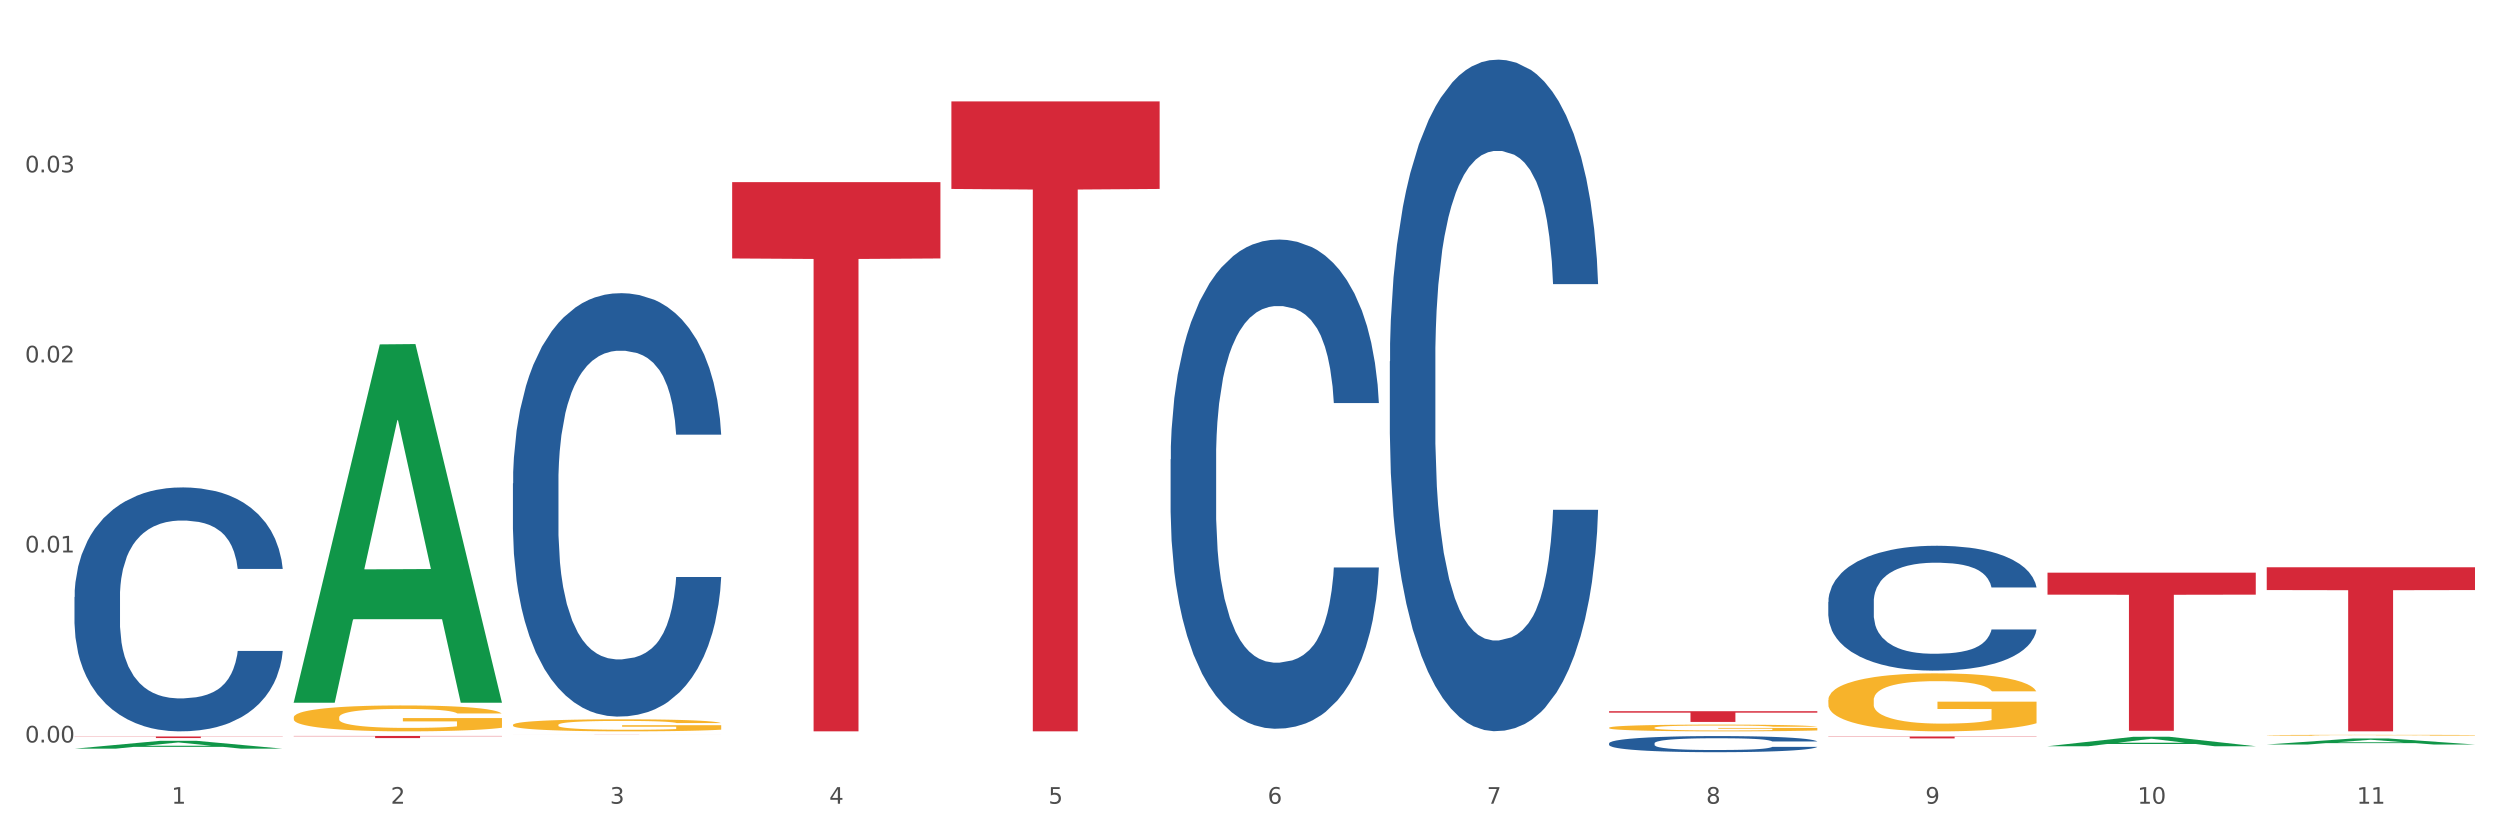 <?xml version="1.0" encoding="utf-8" standalone="no"?>
<!DOCTYPE svg PUBLIC "-//W3C//DTD SVG 1.1//EN"
  "http://www.w3.org/Graphics/SVG/1.1/DTD/svg11.dtd">
<svg xmlns:xlink="http://www.w3.org/1999/xlink" width="1080pt" height="360pt" viewBox="0 0 1080 360" xmlns="http://www.w3.org/2000/svg" version="1.1">
 <rect x="0" y="0" width="1080" height="360" fill="#333333" stroke="none"/>
 <defs>
  <style type="text/css">*{stroke-linejoin: round; stroke-linecap: butt}</style>
 </defs>
 <g id="figure_1">
  <g id="patch_1">
   <path d="M 0 360 
L 1080 360 
L 1080 0 
L 0 0 
z
" style="fill: #ffffff; stroke: #ffffff; stroke-linejoin: miter"/>
  </g>
  <g id="axes_1">
   <g id="matplotlib.axis_1">
    <g id="xtick_1">
     <g id="text_1">
      <!-- 1 -->
      <g style="fill: #4d4d4d" transform="translate(74.106 347.204) scale(0.096 -0.096)">
       <defs>
        <path id="DejaVuSans-31" d="M 794 531 
L 1825 531 
L 1825 4091 
L 703 3866 
L 703 4441 
L 1819 4666 
L 2450 4666 
L 2450 531 
L 3481 531 
L 3481 0 
L 794 0 
L 794 531 
z
" transform="scale(0.016)"/>
       </defs>
       <use xlink:href="#DejaVuSans-31"/>
      </g>
     </g>
    </g>
    <g id="xtick_2">
     <g id="text_2">
      <!-- 2 -->
      <g style="fill: #4d4d4d" transform="translate(168.812 347.204) scale(0.096 -0.096)">
       <defs>
        <path id="DejaVuSans-32" d="M 1228 531 
L 3431 531 
L 3431 0 
L 469 0 
L 469 531 
Q 828 903 1448 1529 
Q 2069 2156 2228 2338 
Q 2531 2678 2651 2914 
Q 2772 3150 2772 3378 
Q 2772 3750 2511 3984 
Q 2250 4219 1831 4219 
Q 1534 4219 1204 4116 
Q 875 4013 500 3803 
L 500 4441 
Q 881 4594 1212 4672 
Q 1544 4750 1819 4750 
Q 2544 4750 2975 4387 
Q 3406 4025 3406 3419 
Q 3406 3131 3298 2873 
Q 3191 2616 2906 2266 
Q 2828 2175 2409 1742 
Q 1991 1309 1228 531 
z
" transform="scale(0.016)"/>
       </defs>
       <use xlink:href="#DejaVuSans-32"/>
      </g>
     </g>
    </g>
    <g id="xtick_3">
     <g id="text_3">
      <!-- 3 -->
      <g style="fill: #4d4d4d" transform="translate(263.517 347.204) scale(0.096 -0.096)">
       <defs>
        <path id="DejaVuSans-33" d="M 2597 2516 
Q 3050 2419 3304 2112 
Q 3559 1806 3559 1356 
Q 3559 666 3084 287 
Q 2609 -91 1734 -91 
Q 1441 -91 1130 -33 
Q 819 25 488 141 
L 488 750 
Q 750 597 1062 519 
Q 1375 441 1716 441 
Q 2309 441 2620 675 
Q 2931 909 2931 1356 
Q 2931 1769 2642 2001 
Q 2353 2234 1838 2234 
L 1294 2234 
L 1294 2753 
L 1863 2753 
Q 2328 2753 2575 2939 
Q 2822 3125 2822 3475 
Q 2822 3834 2567 4026 
Q 2313 4219 1838 4219 
Q 1578 4219 1281 4162 
Q 984 4106 628 3988 
L 628 4550 
Q 988 4650 1302 4700 
Q 1616 4750 1894 4750 
Q 2613 4750 3031 4423 
Q 3450 4097 3450 3541 
Q 3450 3153 3228 2886 
Q 3006 2619 2597 2516 
z
" transform="scale(0.016)"/>
       </defs>
       <use xlink:href="#DejaVuSans-33"/>
      </g>
     </g>
    </g>
    <g id="xtick_4">
     <g id="text_4">
      <!-- 4 -->
      <g style="fill: #4d4d4d" transform="translate(358.223 347.204) scale(0.096 -0.096)">
       <defs>
        <path id="DejaVuSans-34" d="M 2419 4116 
L 825 1625 
L 2419 1625 
L 2419 4116 
z
M 2253 4666 
L 3047 4666 
L 3047 1625 
L 3713 1625 
L 3713 1100 
L 3047 1100 
L 3047 0 
L 2419 0 
L 2419 1100 
L 313 1100 
L 313 1709 
L 2253 4666 
z
" transform="scale(0.016)"/>
       </defs>
       <use xlink:href="#DejaVuSans-34"/>
      </g>
     </g>
    </g>
    <g id="xtick_5">
     <g id="text_5">
      <!-- 5 -->
      <g style="fill: #4d4d4d" transform="translate(452.928 347.204) scale(0.096 -0.096)">
       <defs>
        <path id="DejaVuSans-35" d="M 691 4666 
L 3169 4666 
L 3169 4134 
L 1269 4134 
L 1269 2991 
Q 1406 3038 1543 3061 
Q 1681 3084 1819 3084 
Q 2600 3084 3056 2656 
Q 3513 2228 3513 1497 
Q 3513 744 3044 326 
Q 2575 -91 1722 -91 
Q 1428 -91 1123 -41 
Q 819 9 494 109 
L 494 744 
Q 775 591 1075 516 
Q 1375 441 1709 441 
Q 2250 441 2565 725 
Q 2881 1009 2881 1497 
Q 2881 1984 2565 2268 
Q 2250 2553 1709 2553 
Q 1456 2553 1204 2497 
Q 953 2441 691 2322 
L 691 4666 
z
" transform="scale(0.016)"/>
       </defs>
       <use xlink:href="#DejaVuSans-35"/>
      </g>
     </g>
    </g>
    <g id="xtick_6">
     <g id="text_6">
      <!-- 6 -->
      <g style="fill: #4d4d4d" transform="translate(547.634 347.204) scale(0.096 -0.096)">
       <defs>
        <path id="DejaVuSans-36" d="M 2113 2584 
Q 1688 2584 1439 2293 
Q 1191 2003 1191 1497 
Q 1191 994 1439 701 
Q 1688 409 2113 409 
Q 2538 409 2786 701 
Q 3034 994 3034 1497 
Q 3034 2003 2786 2293 
Q 2538 2584 2113 2584 
z
M 3366 4563 
L 3366 3988 
Q 3128 4100 2886 4159 
Q 2644 4219 2406 4219 
Q 1781 4219 1451 3797 
Q 1122 3375 1075 2522 
Q 1259 2794 1537 2939 
Q 1816 3084 2150 3084 
Q 2853 3084 3261 2657 
Q 3669 2231 3669 1497 
Q 3669 778 3244 343 
Q 2819 -91 2113 -91 
Q 1303 -91 875 529 
Q 447 1150 447 2328 
Q 447 3434 972 4092 
Q 1497 4750 2381 4750 
Q 2619 4750 2861 4703 
Q 3103 4656 3366 4563 
z
" transform="scale(0.016)"/>
       </defs>
       <use xlink:href="#DejaVuSans-36"/>
      </g>
     </g>
    </g>
    <g id="xtick_7">
     <g id="text_7">
      <!-- 7 -->
      <g style="fill: #4d4d4d" transform="translate(642.339 347.204) scale(0.096 -0.096)">
       <defs>
        <path id="DejaVuSans-37" d="M 525 4666 
L 3525 4666 
L 3525 4397 
L 1831 0 
L 1172 0 
L 2766 4134 
L 525 4134 
L 525 4666 
z
" transform="scale(0.016)"/>
       </defs>
       <use xlink:href="#DejaVuSans-37"/>
      </g>
     </g>
    </g>
    <g id="xtick_8">
     <g id="text_8">
      <!-- 8 -->
      <g style="fill: #4d4d4d" transform="translate(737.044 347.204) scale(0.096 -0.096)">
       <defs>
        <path id="DejaVuSans-38" d="M 2034 2216 
Q 1584 2216 1326 1975 
Q 1069 1734 1069 1313 
Q 1069 891 1326 650 
Q 1584 409 2034 409 
Q 2484 409 2743 651 
Q 3003 894 3003 1313 
Q 3003 1734 2745 1975 
Q 2488 2216 2034 2216 
z
M 1403 2484 
Q 997 2584 770 2862 
Q 544 3141 544 3541 
Q 544 4100 942 4425 
Q 1341 4750 2034 4750 
Q 2731 4750 3128 4425 
Q 3525 4100 3525 3541 
Q 3525 3141 3298 2862 
Q 3072 2584 2669 2484 
Q 3125 2378 3379 2068 
Q 3634 1759 3634 1313 
Q 3634 634 3220 271 
Q 2806 -91 2034 -91 
Q 1263 -91 848 271 
Q 434 634 434 1313 
Q 434 1759 690 2068 
Q 947 2378 1403 2484 
z
M 1172 3481 
Q 1172 3119 1398 2916 
Q 1625 2713 2034 2713 
Q 2441 2713 2670 2916 
Q 2900 3119 2900 3481 
Q 2900 3844 2670 4047 
Q 2441 4250 2034 4250 
Q 1625 4250 1398 4047 
Q 1172 3844 1172 3481 
z
" transform="scale(0.016)"/>
       </defs>
       <use xlink:href="#DejaVuSans-38"/>
      </g>
     </g>
    </g>
    <g id="xtick_9">
     <g id="text_9">
      <!-- 9 -->
      <g style="fill: #4d4d4d" transform="translate(831.75 347.204) scale(0.096 -0.096)">
       <defs>
        <path id="DejaVuSans-39" d="M 703 97 
L 703 672 
Q 941 559 1184 500 
Q 1428 441 1663 441 
Q 2288 441 2617 861 
Q 2947 1281 2994 2138 
Q 2813 1869 2534 1725 
Q 2256 1581 1919 1581 
Q 1219 1581 811 2004 
Q 403 2428 403 3163 
Q 403 3881 828 4315 
Q 1253 4750 1959 4750 
Q 2769 4750 3195 4129 
Q 3622 3509 3622 2328 
Q 3622 1225 3098 567 
Q 2575 -91 1691 -91 
Q 1453 -91 1209 -44 
Q 966 3 703 97 
z
M 1959 2075 
Q 2384 2075 2632 2365 
Q 2881 2656 2881 3163 
Q 2881 3666 2632 3958 
Q 2384 4250 1959 4250 
Q 1534 4250 1286 3958 
Q 1038 3666 1038 3163 
Q 1038 2656 1286 2365 
Q 1534 2075 1959 2075 
z
" transform="scale(0.016)"/>
       </defs>
       <use xlink:href="#DejaVuSans-39"/>
      </g>
     </g>
    </g>
    <g id="xtick_10">
     <g id="text_10">
      <!-- 10 -->
      <g style="fill: #4d4d4d" transform="translate(923.401 347.204) scale(0.096 -0.096)">
       <defs>
        <path id="DejaVuSans-30" d="M 2034 4250 
Q 1547 4250 1301 3770 
Q 1056 3291 1056 2328 
Q 1056 1369 1301 889 
Q 1547 409 2034 409 
Q 2525 409 2770 889 
Q 3016 1369 3016 2328 
Q 3016 3291 2770 3770 
Q 2525 4250 2034 4250 
z
M 2034 4750 
Q 2819 4750 3233 4129 
Q 3647 3509 3647 2328 
Q 3647 1150 3233 529 
Q 2819 -91 2034 -91 
Q 1250 -91 836 529 
Q 422 1150 422 2328 
Q 422 3509 836 4129 
Q 1250 4750 2034 4750 
z
" transform="scale(0.016)"/>
       </defs>
       <use xlink:href="#DejaVuSans-31"/>
       <use xlink:href="#DejaVuSans-30" transform="translate(63.623 0)"/>
      </g>
     </g>
    </g>
    <g id="xtick_11">
     <g id="text_11">
      <!-- 11 -->
      <g style="fill: #4d4d4d" transform="translate(1018.107 347.204) scale(0.096 -0.096)">
       <use xlink:href="#DejaVuSans-31"/>
       <use xlink:href="#DejaVuSans-31" transform="translate(63.623 0)"/>
      </g>
     </g>
    </g>
    <g id="xtick_12"/>
    <g id="xtick_13"/>
    <g id="xtick_14"/>
    <g id="xtick_15"/>
    <g id="xtick_16"/>
    <g id="xtick_17"/>
    <g id="xtick_18"/>
    <g id="xtick_19"/>
    <g id="xtick_20"/>
    <g id="xtick_21"/>
   </g>
   <g id="matplotlib.axis_2">
    <g id="ytick_1">
     <g id="text_12">
      <!-- 0.00 -->
      <g style="fill: #4d4d4d" transform="translate(10.8 320.762) scale(0.096 -0.096)">
       <defs>
        <path id="DejaVuSans-2e" d="M 684 794 
L 1344 794 
L 1344 0 
L 684 0 
L 684 794 
z
" transform="scale(0.016)"/>
       </defs>
       <use xlink:href="#DejaVuSans-30"/>
       <use xlink:href="#DejaVuSans-2e" transform="translate(63.623 0)"/>
       <use xlink:href="#DejaVuSans-30" transform="translate(95.41 0)"/>
       <use xlink:href="#DejaVuSans-30" transform="translate(159.033 0)"/>
      </g>
     </g>
    </g>
    <g id="ytick_2">
     <g id="text_13">
      <!-- 0.01 -->
      <g style="fill: #4d4d4d" transform="translate(10.8 238.664) scale(0.096 -0.096)">
       <use xlink:href="#DejaVuSans-30"/>
       <use xlink:href="#DejaVuSans-2e" transform="translate(63.623 0)"/>
       <use xlink:href="#DejaVuSans-30" transform="translate(95.41 0)"/>
       <use xlink:href="#DejaVuSans-31" transform="translate(159.033 0)"/>
      </g>
     </g>
    </g>
    <g id="ytick_3">
     <g id="text_14">
      <!-- 0.02 -->
      <g style="fill: #4d4d4d" transform="translate(10.8 156.567) scale(0.096 -0.096)">
       <use xlink:href="#DejaVuSans-30"/>
       <use xlink:href="#DejaVuSans-2e" transform="translate(63.623 0)"/>
       <use xlink:href="#DejaVuSans-30" transform="translate(95.41 0)"/>
       <use xlink:href="#DejaVuSans-32" transform="translate(159.033 0)"/>
      </g>
     </g>
    </g>
    <g id="ytick_4">
     <g id="text_15">
      <!-- 0.03 -->
      <g style="fill: #4d4d4d" transform="translate(10.8 74.469) scale(0.096 -0.096)">
       <use xlink:href="#DejaVuSans-30"/>
       <use xlink:href="#DejaVuSans-2e" transform="translate(63.623 0)"/>
       <use xlink:href="#DejaVuSans-30" transform="translate(95.41 0)"/>
       <use xlink:href="#DejaVuSans-33" transform="translate(159.033 0)"/>
      </g>
     </g>
    </g>
    <g id="ytick_5"/>
    <g id="ytick_6"/>
    <g id="ytick_7"/>
    <g id="ytick_8"/>
   </g>
   <g id="PolyCollection_1">
    <path d="M 32.175 323.432 
L 32.268 323.428 
L 69.369 320.02 
L 84.766 320.017 
L 122.145 323.438 
L 104.337 323.438 
L 96.267 322.641 
L 57.96 322.641 
L 57.682 322.654 
L 49.891 323.438 
L 32.175 323.438 
L 32.175 323.432 
L 62.783 322.166 
L 91.444 322.163 
L 77.253 320.746 
L 77.067 320.739 
L 76.882 320.749 
L 62.691 322.163 
L 62.783 322.166 
L 32.175 323.432 
z
" clip-path="url(#pabfcb94aca)" style="fill: #109648"/>
    <path d="M 221.586 317.115 
L 311.556 317.115 
L 311.556 317.121 
L 276.165 317.121 
L 276.165 317.157 
L 256.764 317.157 
L 256.764 317.121 
L 221.586 317.121 
L 221.586 317.115 
L 221.586 317.115 
z
" clip-path="url(#pabfcb94aca)" style="fill: #d62839"/>
    <path d="M 316.291 78.678 
L 406.262 78.678 
L 406.262 111.651 
L 370.871 111.874 
L 370.871 315.949 
L 351.469 315.949 
L 351.469 111.874 
L 316.291 111.651 
L 316.291 78.901 
L 316.291 78.678 
z
" clip-path="url(#pabfcb94aca)" style="fill: #d62839"/>
    <path d="M 410.997 43.806 
L 500.967 43.806 
L 500.967 81.625 
L 465.576 81.881 
L 465.576 315.949 
L 446.175 315.949 
L 446.175 81.881 
L 410.997 81.625 
L 410.997 44.062 
L 410.997 43.806 
z
" clip-path="url(#pabfcb94aca)" style="fill: #d62839"/>
    <path d="M 695.113 307.232 
L 785.084 307.232 
L 785.084 307.875 
L 749.692 307.88 
L 749.692 311.863 
L 730.291 311.863 
L 730.291 307.88 
L 695.113 307.875 
L 695.113 307.236 
L 695.113 307.232 
z
" clip-path="url(#pabfcb94aca)" style="fill: #d62839"/>
    <path d="M 789.819 318.162 
L 879.789 318.162 
L 879.789 318.277 
L 844.398 318.278 
L 844.398 318.991 
L 824.997 318.991 
L 824.997 318.278 
L 789.819 318.277 
L 789.819 318.162 
L 789.819 318.162 
z
" clip-path="url(#pabfcb94aca)" style="fill: #d62839"/>
    <path d="M 884.524 247.393 
L 974.495 247.393 
L 974.495 256.884 
L 939.103 256.949 
L 939.103 315.695 
L 919.702 315.695 
L 919.702 256.949 
L 884.524 256.884 
L 884.524 247.457 
L 884.524 247.393 
z
" clip-path="url(#pabfcb94aca)" style="fill: #d62839"/>
    <path d="M 979.23 245.05 
L 1069.2 245.05 
L 1069.2 254.902 
L 1033.809 254.969 
L 1033.809 315.949 
L 1014.408 315.949 
L 1014.408 254.969 
L 979.23 254.902 
L 979.23 245.116 
L 979.23 245.05 
z
" clip-path="url(#pabfcb94aca)" style="fill: #d62839"/>
    <path d="M 979.23 317.636 
L 979.336 317.635 
L 979.336 317.622 
L 979.548 317.61 
L 980.611 317.582 
L 982.204 317.559 
L 983.372 317.546 
L 984.541 317.536 
L 985.922 317.526 
L 987.621 317.515 
L 990.702 317.5 
L 992.614 317.492 
L 994.951 317.484 
L 999.2 317.472 
L 1002.28 317.465 
L 1005.467 317.459 
L 1010.672 317.453 
L 1014.071 317.45 
L 1017.682 317.447 
L 1022.037 317.446 
L 1025.33 317.446 
L 1032.553 317.447 
L 1038.714 317.45 
L 1041.688 317.453 
L 1045.512 317.457 
L 1047.531 317.46 
L 1050.824 317.466 
L 1054.223 317.474 
L 1056.56 317.481 
L 1060.065 317.494 
L 1062.72 317.506 
L 1065.164 317.522 
L 1066.438 317.533 
L 1067.394 317.543 
L 1068.244 317.555 
L 1069.094 317.573 
L 1049.974 317.573 
L 1049.23 317.56 
L 1048.062 317.548 
L 1046.362 317.536 
L 1044.875 317.528 
L 1042.326 317.519 
L 1039.989 317.513 
L 1037.546 317.508 
L 1034.572 317.505 
L 1032.235 317.503 
L 1028.942 317.501 
L 1022.462 317.502 
L 1018.107 317.505 
L 1015.133 317.508 
L 1013.221 317.512 
L 1011.521 317.515 
L 1009.609 317.521 
L 1007.379 317.529 
L 1005.785 317.536 
L 1004.192 317.545 
L 1002.917 317.554 
L 1001.749 317.564 
L 1000.793 317.575 
L 1000.049 317.587 
L 999.412 317.601 
L 998.881 317.625 
L 998.881 317.677 
L 999.093 317.688 
L 999.624 317.704 
L 1000.262 317.715 
L 1001.324 317.729 
L 1002.28 317.739 
L 1004.086 317.752 
L 1006.104 317.763 
L 1007.697 317.77 
L 1009.291 317.776 
L 1012.052 317.785 
L 1015.133 317.791 
L 1017.788 317.796 
L 1021.4 317.799 
L 1023.843 317.801 
L 1025.968 317.802 
L 1031.172 317.802 
L 1034.89 317.8 
L 1039.033 317.798 
L 1042.22 317.794 
L 1044.875 317.79 
L 1047.849 317.784 
L 1049.761 317.777 
L 1049.761 317.699 
L 1026.392 317.698 
L 1026.392 317.646 
L 1069.2 317.646 
L 1069.2 317.799 
L 1067.394 317.807 
L 1065.376 317.814 
L 1063.252 317.821 
L 1060.065 317.829 
L 1056.241 317.836 
L 1052.842 317.841 
L 1049.23 317.846 
L 1044.981 317.85 
L 1039.458 317.854 
L 1036.059 317.855 
L 1031.81 317.856 
L 1026.817 317.857 
L 1022.462 317.856 
L 1018.213 317.854 
L 1013.752 317.851 
L 1009.397 317.846 
L 1006.104 317.841 
L 1002.811 317.835 
L 999.306 317.827 
L 996.544 317.82 
L 994.42 317.813 
L 992.083 317.804 
L 989.533 317.793 
L 987.621 317.783 
L 985.922 317.772 
L 984.116 317.759 
L 982.841 317.747 
L 981.567 317.733 
L 980.823 317.722 
L 979.973 317.705 
L 979.336 317.681 
L 979.23 317.636 
z
" clip-path="url(#pabfcb94aca)" style="fill: #f7b32b"/>
    <path d="M 789.819 302.466 
L 789.925 302.443 
L 789.925 301.619 
L 790.138 300.909 
L 791.2 299.192 
L 792.793 297.773 
L 793.962 297.018 
L 795.13 296.399 
L 796.511 295.781 
L 798.21 295.14 
L 801.291 294.202 
L 803.203 293.721 
L 805.54 293.217 
L 809.789 292.485 
L 812.869 292.073 
L 816.056 291.729 
L 821.261 291.317 
L 824.66 291.134 
L 828.271 290.997 
L 832.626 290.905 
L 835.919 290.882 
L 843.142 290.951 
L 849.303 291.157 
L 852.277 291.317 
L 856.101 291.592 
L 858.12 291.775 
L 861.413 292.142 
L 864.812 292.622 
L 867.149 293.034 
L 870.654 293.813 
L 873.309 294.591 
L 875.753 295.552 
L 877.027 296.216 
L 877.983 296.834 
L 878.833 297.544 
L 879.683 298.666 
L 860.563 298.666 
L 859.819 297.865 
L 858.651 297.109 
L 856.951 296.377 
L 855.464 295.919 
L 852.915 295.346 
L 850.578 294.98 
L 848.135 294.705 
L 845.161 294.477 
L 842.824 294.362 
L 839.531 294.271 
L 833.051 294.293 
L 828.696 294.477 
L 825.722 294.705 
L 823.81 294.912 
L 822.11 295.14 
L 820.198 295.461 
L 817.968 295.942 
L 816.374 296.377 
L 814.781 296.926 
L 813.506 297.475 
L 812.338 298.116 
L 811.382 298.803 
L 810.638 299.513 
L 810.001 300.383 
L 809.47 301.825 
L 809.47 304.961 
L 809.682 305.671 
L 810.213 306.609 
L 810.851 307.319 
L 811.913 308.166 
L 812.869 308.738 
L 814.675 309.563 
L 816.693 310.249 
L 818.286 310.684 
L 819.88 311.051 
L 822.641 311.554 
L 825.722 311.966 
L 828.377 312.218 
L 831.989 312.447 
L 834.432 312.539 
L 836.557 312.584 
L 841.761 312.584 
L 845.479 312.516 
L 849.622 312.355 
L 852.809 312.149 
L 855.464 311.898 
L 858.438 311.485 
L 860.35 311.096 
L 860.35 306.312 
L 836.981 306.289 
L 836.981 303.107 
L 879.789 303.107 
L 879.789 312.447 
L 877.983 312.928 
L 875.965 313.363 
L 873.841 313.752 
L 870.654 314.233 
L 866.83 314.69 
L 863.431 315.011 
L 859.819 315.286 
L 855.57 315.537 
L 850.047 315.766 
L 846.648 315.858 
L 842.399 315.927 
L 837.406 315.949 
L 833.051 315.904 
L 828.802 315.789 
L 824.341 315.583 
L 819.986 315.286 
L 816.693 314.988 
L 813.4 314.622 
L 809.895 314.141 
L 807.133 313.683 
L 805.009 313.271 
L 802.672 312.745 
L 800.122 312.058 
L 798.21 311.44 
L 796.511 310.799 
L 794.705 309.975 
L 793.43 309.265 
L 792.156 308.372 
L 791.412 307.708 
L 790.562 306.678 
L 789.925 305.236 
L 789.819 302.466 
z
" clip-path="url(#pabfcb94aca)" style="fill: #f7b32b"/>
    <path d="M 695.113 314.378 
L 695.22 314.376 
L 695.22 314.279 
L 695.432 314.197 
L 696.494 313.997 
L 698.088 313.831 
L 699.256 313.743 
L 700.424 313.671 
L 701.805 313.599 
L 703.505 313.525 
L 706.585 313.415 
L 708.497 313.359 
L 710.834 313.3 
L 715.083 313.215 
L 718.164 313.167 
L 721.35 313.127 
L 726.555 313.079 
L 729.954 313.058 
L 733.566 313.042 
L 737.921 313.031 
L 741.214 313.028 
L 748.437 313.036 
L 754.598 313.06 
L 757.572 313.079 
L 761.396 313.111 
L 763.414 313.132 
L 766.707 313.175 
L 770.106 313.231 
L 772.443 313.279 
L 775.948 313.37 
L 778.604 313.461 
L 781.047 313.573 
L 782.322 313.65 
L 783.278 313.722 
L 784.128 313.805 
L 784.977 313.935 
L 765.857 313.935 
L 765.114 313.842 
L 763.945 313.754 
L 762.246 313.669 
L 760.759 313.615 
L 758.209 313.549 
L 755.872 313.506 
L 753.429 313.474 
L 750.455 313.447 
L 748.118 313.434 
L 744.825 313.423 
L 738.346 313.426 
L 733.991 313.447 
L 731.016 313.474 
L 729.104 313.498 
L 727.405 313.525 
L 725.493 313.562 
L 723.262 313.618 
L 721.669 313.669 
L 720.076 313.733 
L 718.801 313.797 
L 717.632 313.871 
L 716.676 313.951 
L 715.933 314.034 
L 715.296 314.135 
L 714.764 314.303 
L 714.764 314.669 
L 714.977 314.752 
L 715.508 314.861 
L 716.145 314.944 
L 717.208 315.042 
L 718.164 315.109 
L 719.969 315.205 
L 721.988 315.285 
L 723.581 315.336 
L 725.174 315.379 
L 727.936 315.437 
L 731.016 315.485 
L 733.672 315.515 
L 737.284 315.541 
L 739.727 315.552 
L 741.851 315.557 
L 747.056 315.557 
L 750.774 315.549 
L 754.916 315.531 
L 758.103 315.507 
L 760.759 315.477 
L 763.733 315.429 
L 765.645 315.384 
L 765.645 314.826 
L 742.276 314.824 
L 742.276 314.453 
L 785.084 314.453 
L 785.084 315.541 
L 783.278 315.597 
L 781.26 315.648 
L 779.135 315.693 
L 775.948 315.749 
L 772.124 315.803 
L 768.725 315.84 
L 765.114 315.872 
L 760.865 315.901 
L 755.341 315.928 
L 751.942 315.939 
L 747.693 315.947 
L 742.701 315.949 
L 738.346 315.944 
L 734.097 315.931 
L 729.636 315.907 
L 725.28 315.872 
L 721.988 315.837 
L 718.695 315.795 
L 715.189 315.739 
L 712.428 315.685 
L 710.303 315.637 
L 707.966 315.576 
L 705.417 315.496 
L 703.505 315.424 
L 701.805 315.349 
L 700 315.253 
L 698.725 315.17 
L 697.45 315.066 
L 696.707 314.989 
L 695.857 314.869 
L 695.22 314.701 
L 695.113 314.378 
z
" clip-path="url(#pabfcb94aca)" style="fill: #f7b32b"/>
    <path d="M 221.586 313.146 
L 221.692 313.142 
L 221.692 312.97 
L 221.905 312.823 
L 222.967 312.466 
L 224.56 312.171 
L 225.729 312.014 
L 226.897 311.885 
L 228.278 311.757 
L 229.978 311.623 
L 233.058 311.428 
L 234.97 311.328 
L 237.307 311.224 
L 241.556 311.071 
L 244.636 310.986 
L 247.823 310.914 
L 253.028 310.829 
L 256.427 310.79 
L 260.038 310.762 
L 264.394 310.743 
L 267.686 310.738 
L 274.91 310.752 
L 281.07 310.795 
L 284.045 310.829 
L 287.869 310.886 
L 289.887 310.924 
L 293.18 311 
L 296.579 311.1 
L 298.916 311.185 
L 302.421 311.347 
L 305.077 311.509 
L 307.52 311.709 
L 308.794 311.847 
L 309.75 311.976 
L 310.6 312.123 
L 311.45 312.356 
L 292.33 312.356 
L 291.586 312.19 
L 290.418 312.033 
L 288.718 311.88 
L 287.231 311.785 
L 284.682 311.666 
L 282.345 311.59 
L 279.902 311.533 
L 276.928 311.485 
L 274.591 311.462 
L 271.298 311.442 
L 264.818 311.447 
L 260.463 311.485 
L 257.489 311.533 
L 255.577 311.576 
L 253.878 311.623 
L 251.966 311.69 
L 249.735 311.79 
L 248.142 311.88 
L 246.548 311.995 
L 245.274 312.109 
L 244.105 312.242 
L 243.149 312.385 
L 242.406 312.532 
L 241.768 312.713 
L 241.237 313.013 
L 241.237 313.665 
L 241.45 313.813 
L 241.981 314.008 
L 242.618 314.155 
L 243.68 314.331 
L 244.636 314.45 
L 246.442 314.622 
L 248.46 314.764 
L 250.054 314.855 
L 251.647 314.931 
L 254.409 315.036 
L 257.489 315.121 
L 260.145 315.174 
L 263.756 315.221 
L 266.199 315.24 
L 268.324 315.25 
L 273.529 315.25 
L 277.246 315.236 
L 281.389 315.202 
L 284.576 315.159 
L 287.231 315.107 
L 290.206 315.021 
L 292.118 314.94 
L 292.118 313.946 
L 268.749 313.941 
L 268.749 313.28 
L 311.556 313.28 
L 311.556 315.221 
L 309.75 315.321 
L 307.732 315.412 
L 305.608 315.493 
L 302.421 315.593 
L 298.597 315.688 
L 295.198 315.754 
L 291.586 315.811 
L 287.338 315.864 
L 281.814 315.911 
L 278.415 315.93 
L 274.166 315.945 
L 269.174 315.949 
L 264.818 315.94 
L 260.57 315.916 
L 256.108 315.873 
L 251.753 315.811 
L 248.46 315.75 
L 245.167 315.673 
L 241.662 315.573 
L 238.9 315.478 
L 236.776 315.393 
L 234.439 315.283 
L 231.89 315.14 
L 229.978 315.012 
L 228.278 314.879 
L 226.472 314.707 
L 225.198 314.56 
L 223.923 314.374 
L 223.179 314.236 
L 222.33 314.022 
L 221.692 313.722 
L 221.586 313.146 
z
" clip-path="url(#pabfcb94aca)" style="fill: #f7b32b"/>
    <path d="M 126.88 317.927 
L 216.851 317.927 
L 216.851 318.056 
L 181.46 318.057 
L 181.46 318.857 
L 162.058 318.857 
L 162.058 318.057 
L 126.88 318.056 
L 126.88 317.928 
L 126.88 317.927 
z
" clip-path="url(#pabfcb94aca)" style="fill: #d62839"/>
    <path d="M 32.175 257.914 
L 32.281 257.818 
L 32.281 255.123 
L 32.6 251.466 
L 33.77 244.729 
L 35.259 239.628 
L 37.811 233.66 
L 39.194 231.158 
L 41.002 228.367 
L 44.724 223.844 
L 48.978 219.994 
L 51.956 217.876 
L 54.189 216.529 
L 59.187 214.123 
L 62.059 213.064 
L 65.036 212.198 
L 67.589 211.621 
L 71.843 210.947 
L 75.246 210.658 
L 79.181 210.562 
L 82.477 210.658 
L 86.838 211.043 
L 93.219 212.198 
L 95.665 212.872 
L 98.961 214.027 
L 102.365 215.567 
L 105.13 217.106 
L 108.32 219.32 
L 111.617 222.207 
L 114.807 225.865 
L 117.041 229.233 
L 118.848 232.794 
L 120.444 237.125 
L 121.613 241.841 
L 122.145 245.787 
L 102.684 245.787 
L 102.152 242.226 
L 101.088 238.376 
L 100.025 235.778 
L 98.855 233.66 
L 97.047 231.254 
L 95.452 229.714 
L 92.793 227.886 
L 90.347 226.731 
L 88.327 226.057 
L 85.881 225.48 
L 80.67 224.902 
L 76.947 224.902 
L 74.608 225.095 
L 71.736 225.576 
L 69.29 226.25 
L 66.419 227.405 
L 64.186 228.656 
L 61.952 230.292 
L 60.676 231.447 
L 58.762 233.564 
L 57.486 235.297 
L 55.784 238.28 
L 54.827 240.398 
L 53.126 245.884 
L 52.381 249.926 
L 52.062 252.717 
L 51.849 255.797 
L 51.849 270.811 
L 52.487 277.548 
L 53.019 280.435 
L 53.87 283.708 
L 55.465 287.942 
L 57.805 292.081 
L 60.251 295.064 
L 62.271 296.893 
L 64.186 298.24 
L 66.1 299.299 
L 68.44 300.262 
L 70.354 300.839 
L 73.225 301.417 
L 76.628 301.705 
L 79.287 301.705 
L 84.711 301.224 
L 87.157 300.743 
L 89.496 300.069 
L 92.049 299.01 
L 94.069 297.855 
L 95.239 296.989 
L 97.153 295.161 
L 98.642 293.236 
L 99.919 291.022 
L 100.769 289.097 
L 101.726 286.21 
L 102.471 282.938 
L 102.684 281.205 
L 122.145 281.205 
L 121.72 284.67 
L 120.975 288.039 
L 119.487 292.562 
L 118.317 295.161 
L 116.509 298.337 
L 114.595 301.032 
L 111.936 304.015 
L 109.49 306.229 
L 106.937 308.154 
L 104.172 309.886 
L 99.174 312.292 
L 97.366 312.966 
L 93.538 314.121 
L 90.56 314.795 
L 86.2 315.468 
L 81.733 315.853 
L 77.054 315.949 
L 72.906 315.757 
L 68.333 315.179 
L 65.462 314.602 
L 62.271 313.736 
L 58.549 312.388 
L 55.04 310.752 
L 51.743 308.827 
L 48.659 306.614 
L 45.788 304.111 
L 42.065 299.973 
L 39.3 295.931 
L 37.28 292.177 
L 35.897 289.001 
L 34.515 284.959 
L 33.77 282.168 
L 32.6 275.431 
L 32.175 269.175 
L 32.175 257.914 
z
" clip-path="url(#pabfcb94aca)" style="fill: #255c99"/>
    <path d="M 221.586 208.837 
L 221.692 208.67 
L 221.692 203.992 
L 222.011 197.644 
L 223.181 185.95 
L 224.67 177.096 
L 227.222 166.738 
L 228.605 162.395 
L 230.413 157.55 
L 234.135 149.698 
L 238.389 143.016 
L 241.367 139.341 
L 243.6 137.002 
L 248.598 132.825 
L 251.47 130.988 
L 254.447 129.484 
L 257 128.482 
L 261.254 127.313 
L 264.657 126.811 
L 268.592 126.644 
L 271.888 126.811 
L 276.249 127.48 
L 282.63 129.484 
L 285.076 130.654 
L 288.372 132.658 
L 291.775 135.331 
L 294.541 138.004 
L 297.731 141.847 
L 301.028 146.858 
L 304.218 153.207 
L 306.451 159.054 
L 308.259 165.235 
L 309.855 172.752 
L 311.024 180.938 
L 311.556 187.788 
L 292.095 187.788 
L 291.563 181.606 
L 290.499 174.924 
L 289.436 170.413 
L 288.266 166.738 
L 286.458 162.562 
L 284.863 159.889 
L 282.204 156.715 
L 279.758 154.71 
L 277.738 153.541 
L 275.292 152.538 
L 270.081 151.536 
L 266.358 151.536 
L 264.019 151.87 
L 261.147 152.705 
L 258.701 153.875 
L 255.83 155.879 
L 253.597 158.051 
L 251.363 160.891 
L 250.087 162.896 
L 248.173 166.571 
L 246.897 169.578 
L 245.195 174.757 
L 244.238 178.432 
L 242.536 187.955 
L 241.792 194.971 
L 241.473 199.816 
L 241.26 205.162 
L 241.26 231.223 
L 241.898 242.917 
L 242.43 247.928 
L 243.281 253.608 
L 244.876 260.959 
L 247.216 268.142 
L 249.662 273.321 
L 251.682 276.495 
L 253.597 278.834 
L 255.511 280.672 
L 257.851 282.342 
L 259.765 283.345 
L 262.636 284.347 
L 266.039 284.848 
L 268.698 284.848 
L 274.122 284.013 
L 276.568 283.178 
L 278.907 282.008 
L 281.46 280.171 
L 283.48 278.166 
L 284.65 276.662 
L 286.564 273.488 
L 288.053 270.147 
L 289.329 266.305 
L 290.18 262.964 
L 291.137 257.952 
L 291.882 252.272 
L 292.095 249.265 
L 311.556 249.265 
L 311.131 255.279 
L 310.386 261.126 
L 308.897 268.978 
L 307.728 273.488 
L 305.92 279.001 
L 304.005 283.679 
L 301.347 288.858 
L 298.901 292.7 
L 296.348 296.041 
L 293.583 299.048 
L 288.585 303.224 
L 286.777 304.394 
L 282.949 306.399 
L 279.971 307.568 
L 275.611 308.737 
L 271.144 309.406 
L 266.465 309.573 
L 262.317 309.239 
L 257.744 308.236 
L 254.873 307.234 
L 251.682 305.73 
L 247.96 303.392 
L 244.451 300.552 
L 241.154 297.21 
L 238.07 293.368 
L 235.198 289.025 
L 231.476 281.841 
L 228.711 274.825 
L 226.691 268.309 
L 225.308 262.796 
L 223.926 255.78 
L 223.181 250.935 
L 222.011 239.241 
L 221.586 228.383 
L 221.586 208.837 
z
" clip-path="url(#pabfcb94aca)" style="fill: #255c99"/>
    <path d="M 32.175 318.15 
L 122.145 318.15 
L 122.145 318.247 
L 86.754 318.248 
L 86.754 318.851 
L 67.353 318.851 
L 67.353 318.248 
L 32.175 318.247 
L 32.175 318.15 
L 32.175 318.15 
z
" clip-path="url(#pabfcb94aca)" style="fill: #d62839"/>
    <path d="M 600.408 156.117 
L 600.514 155.852 
L 600.514 148.433 
L 600.833 138.365 
L 602.003 119.818 
L 603.492 105.776 
L 606.044 89.348 
L 607.427 82.46 
L 609.235 74.776 
L 612.957 62.323 
L 617.211 51.725 
L 620.189 45.896 
L 622.422 42.187 
L 627.42 35.563 
L 630.292 32.648 
L 633.269 30.264 
L 635.822 28.674 
L 640.076 26.819 
L 643.479 26.024 
L 647.414 25.759 
L 650.71 26.024 
L 655.071 27.084 
L 661.451 30.264 
L 663.897 32.118 
L 667.194 35.298 
L 670.597 39.537 
L 673.362 43.776 
L 676.553 49.87 
L 679.85 57.819 
L 683.04 67.887 
L 685.273 77.161 
L 687.081 86.964 
L 688.677 98.887 
L 689.846 111.87 
L 690.378 122.733 
L 670.916 122.733 
L 670.385 112.929 
L 669.321 102.331 
L 668.258 95.177 
L 667.088 89.348 
L 665.28 82.725 
L 663.685 78.485 
L 661.026 73.451 
L 658.58 70.272 
L 656.559 68.417 
L 654.113 66.827 
L 648.902 65.238 
L 645.18 65.238 
L 642.841 65.768 
L 639.969 67.092 
L 637.523 68.947 
L 634.652 72.126 
L 632.419 75.571 
L 630.185 80.075 
L 628.909 83.255 
L 626.995 89.084 
L 625.719 93.853 
L 624.017 102.066 
L 623.06 107.895 
L 621.358 122.998 
L 620.614 134.126 
L 620.295 141.809 
L 620.082 150.288 
L 620.082 191.621 
L 620.72 210.168 
L 621.252 218.116 
L 622.103 227.125 
L 623.698 238.783 
L 626.038 250.176 
L 628.484 258.389 
L 630.504 263.423 
L 632.419 267.133 
L 634.333 270.047 
L 636.672 272.697 
L 638.587 274.286 
L 641.458 275.876 
L 644.861 276.671 
L 647.52 276.671 
L 652.944 275.346 
L 655.39 274.021 
L 657.729 272.167 
L 660.282 269.252 
L 662.302 266.073 
L 663.472 263.688 
L 665.386 258.654 
L 666.875 253.355 
L 668.151 247.261 
L 669.002 241.962 
L 669.959 234.013 
L 670.704 225.005 
L 670.916 220.236 
L 690.378 220.236 
L 689.953 229.774 
L 689.208 239.047 
L 687.719 251.5 
L 686.55 258.654 
L 684.742 267.398 
L 682.827 274.816 
L 680.169 283.03 
L 677.723 289.124 
L 675.17 294.423 
L 672.405 299.192 
L 667.407 305.816 
L 665.599 307.671 
L 661.771 310.85 
L 658.793 312.705 
L 654.433 314.559 
L 649.966 315.619 
L 645.287 315.884 
L 641.139 315.354 
L 636.566 313.765 
L 633.695 312.175 
L 630.504 309.79 
L 626.782 306.081 
L 623.273 301.577 
L 619.976 296.278 
L 616.892 290.184 
L 614.02 283.295 
L 610.298 271.902 
L 607.533 260.774 
L 605.513 250.441 
L 604.13 241.697 
L 602.748 230.569 
L 602.003 222.885 
L 600.833 204.339 
L 600.408 187.117 
L 600.408 156.117 
z
" clip-path="url(#pabfcb94aca)" style="fill: #255c99"/>
    <path d="M 126.88 303.289 
L 126.973 303.144 
L 164.074 148.773 
L 179.471 148.628 
L 216.851 303.58 
L 199.042 303.58 
L 190.973 267.498 
L 152.666 267.498 
L 152.387 268.08 
L 144.596 303.58 
L 126.88 303.58 
L 126.88 303.289 
L 157.489 245.964 
L 186.15 245.819 
L 171.958 181.655 
L 171.773 181.364 
L 171.587 181.801 
L 157.396 245.819 
L 157.489 245.964 
L 126.88 303.289 
z
" clip-path="url(#pabfcb94aca)" style="fill: #109648"/>
    <path d="M 695.113 321.109 
L 695.22 321.103 
L 695.22 320.925 
L 695.539 320.683 
L 696.709 320.237 
L 698.197 319.9 
L 700.75 319.505 
L 702.132 319.339 
L 703.94 319.154 
L 707.662 318.855 
L 711.916 318.6 
L 714.894 318.46 
L 717.127 318.371 
L 722.126 318.212 
L 724.997 318.142 
L 727.975 318.085 
L 730.527 318.046 
L 734.781 318.002 
L 738.184 317.983 
L 742.119 317.976 
L 745.416 317.983 
L 749.776 318.008 
L 756.157 318.085 
L 758.603 318.129 
L 761.9 318.206 
L 765.303 318.307 
L 768.068 318.409 
L 771.258 318.556 
L 774.555 318.747 
L 777.746 318.989 
L 779.979 319.212 
L 781.787 319.447 
L 783.382 319.734 
L 784.552 320.046 
L 785.084 320.307 
L 765.622 320.307 
L 765.09 320.071 
L 764.027 319.817 
L 762.963 319.645 
L 761.793 319.505 
L 759.985 319.345 
L 758.39 319.244 
L 755.732 319.123 
L 753.286 319.046 
L 751.265 319.002 
L 748.819 318.963 
L 743.608 318.925 
L 739.886 318.925 
L 737.546 318.938 
L 734.675 318.97 
L 732.229 319.014 
L 729.357 319.091 
L 727.124 319.174 
L 724.891 319.282 
L 723.615 319.358 
L 721.7 319.498 
L 720.424 319.613 
L 718.723 319.81 
L 717.765 319.95 
L 716.064 320.313 
L 715.319 320.581 
L 715 320.766 
L 714.788 320.969 
L 714.788 321.963 
L 715.426 322.409 
L 715.958 322.6 
L 716.808 322.816 
L 718.404 323.096 
L 720.743 323.37 
L 723.189 323.568 
L 725.21 323.689 
L 727.124 323.778 
L 729.038 323.848 
L 731.378 323.911 
L 733.292 323.95 
L 736.164 323.988 
L 739.567 324.007 
L 742.225 324.007 
L 747.649 323.975 
L 750.095 323.943 
L 752.435 323.899 
L 754.987 323.829 
L 757.008 323.752 
L 758.178 323.695 
L 760.092 323.574 
L 761.581 323.447 
L 762.857 323.3 
L 763.708 323.173 
L 764.665 322.982 
L 765.409 322.765 
L 765.622 322.651 
L 785.084 322.651 
L 784.658 322.88 
L 783.914 323.103 
L 782.425 323.402 
L 781.255 323.574 
L 779.447 323.784 
L 777.533 323.962 
L 774.874 324.16 
L 772.428 324.306 
L 769.876 324.434 
L 767.111 324.548 
L 762.112 324.708 
L 760.305 324.752 
L 756.476 324.829 
L 753.498 324.873 
L 749.138 324.918 
L 744.671 324.943 
L 739.992 324.95 
L 735.845 324.937 
L 731.272 324.899 
L 728.4 324.86 
L 725.21 324.803 
L 721.488 324.714 
L 717.978 324.606 
L 714.681 324.478 
L 711.597 324.332 
L 708.726 324.166 
L 705.004 323.892 
L 702.239 323.625 
L 700.218 323.377 
L 698.836 323.166 
L 697.453 322.899 
L 696.709 322.714 
L 695.539 322.268 
L 695.113 321.855 
L 695.113 321.109 
z
" clip-path="url(#pabfcb94aca)" style="fill: #255c99"/>
    <path d="M 884.524 322.367 
L 884.617 322.363 
L 921.718 318.284 
L 937.115 318.28 
L 974.495 322.375 
L 956.686 322.375 
L 948.616 321.421 
L 910.31 321.421 
L 910.031 321.437 
L 902.24 322.375 
L 884.524 322.375 
L 884.524 322.367 
L 915.133 320.852 
L 943.793 320.848 
L 929.602 319.153 
L 929.417 319.145 
L 929.231 319.157 
L 915.04 320.848 
L 915.133 320.852 
L 884.524 322.367 
z
" clip-path="url(#pabfcb94aca)" style="fill: #109648"/>
    <path d="M 789.819 260.007 
L 789.925 259.957 
L 789.925 258.578 
L 790.244 256.706 
L 791.414 253.257 
L 792.903 250.645 
L 795.455 247.59 
L 796.838 246.309 
L 798.646 244.881 
L 802.368 242.565 
L 806.622 240.594 
L 809.6 239.51 
L 811.833 238.82 
L 816.831 237.589 
L 819.703 237.047 
L 822.68 236.603 
L 825.233 236.307 
L 829.487 235.963 
L 832.89 235.815 
L 836.825 235.765 
L 840.121 235.815 
L 844.482 236.012 
L 850.862 236.603 
L 853.308 236.948 
L 856.605 237.539 
L 860.008 238.328 
L 862.773 239.116 
L 865.964 240.249 
L 869.261 241.727 
L 872.451 243.6 
L 874.684 245.324 
L 876.492 247.147 
L 878.087 249.364 
L 879.257 251.779 
L 879.789 253.799 
L 860.327 253.799 
L 859.796 251.976 
L 858.732 250.005 
L 857.669 248.674 
L 856.499 247.59 
L 854.691 246.359 
L 853.096 245.57 
L 850.437 244.634 
L 847.991 244.043 
L 845.97 243.698 
L 843.524 243.402 
L 838.313 243.107 
L 834.591 243.107 
L 832.252 243.205 
L 829.38 243.452 
L 826.934 243.797 
L 824.063 244.388 
L 821.83 245.028 
L 819.596 245.866 
L 818.32 246.457 
L 816.406 247.541 
L 815.13 248.428 
L 813.428 249.955 
L 812.471 251.039 
L 810.769 253.848 
L 810.025 255.917 
L 809.706 257.346 
L 809.493 258.923 
L 809.493 266.609 
L 810.131 270.058 
L 810.663 271.536 
L 811.514 273.211 
L 813.109 275.379 
L 815.449 277.498 
L 817.895 279.025 
L 819.915 279.961 
L 821.83 280.651 
L 823.744 281.193 
L 826.083 281.686 
L 827.998 281.982 
L 830.869 282.277 
L 834.272 282.425 
L 836.931 282.425 
L 842.355 282.179 
L 844.801 281.932 
L 847.14 281.587 
L 849.693 281.045 
L 851.713 280.454 
L 852.883 280.011 
L 854.797 279.075 
L 856.286 278.089 
L 857.562 276.956 
L 858.413 275.97 
L 859.37 274.492 
L 860.115 272.817 
L 860.327 271.93 
L 879.789 271.93 
L 879.364 273.704 
L 878.619 275.429 
L 877.13 277.744 
L 875.961 279.075 
L 874.153 280.7 
L 872.238 282.08 
L 869.58 283.607 
L 867.134 284.741 
L 864.581 285.726 
L 861.816 286.613 
L 856.818 287.845 
L 855.01 288.19 
L 851.181 288.781 
L 848.204 289.126 
L 843.843 289.471 
L 839.377 289.668 
L 834.698 289.717 
L 830.55 289.619 
L 825.977 289.323 
L 823.106 289.027 
L 819.915 288.584 
L 816.193 287.894 
L 812.684 287.056 
L 809.387 286.071 
L 806.303 284.938 
L 803.431 283.657 
L 799.709 281.538 
L 796.944 279.469 
L 794.924 277.547 
L 793.541 275.921 
L 792.158 273.852 
L 791.414 272.423 
L 790.244 268.974 
L 789.819 265.771 
L 789.819 260.007 
z
" clip-path="url(#pabfcb94aca)" style="fill: #255c99"/>
    <path d="M 979.23 321.629 
L 979.323 321.626 
L 1016.424 319.025 
L 1031.821 319.022 
L 1069.2 321.634 
L 1051.391 321.634 
L 1043.322 321.025 
L 1005.015 321.025 
L 1004.737 321.035 
L 996.946 321.634 
L 979.23 321.634 
L 979.23 321.629 
L 1009.838 320.663 
L 1038.499 320.66 
L 1024.308 319.579 
L 1024.122 319.574 
L 1023.937 319.581 
L 1009.745 320.66 
L 1009.838 320.663 
L 979.23 321.629 
z
" clip-path="url(#pabfcb94aca)" style="fill: #109648"/>
    <path d="M 126.88 309.923 
L 126.987 309.913 
L 126.987 309.544 
L 127.199 309.227 
L 128.261 308.46 
L 129.855 307.826 
L 131.023 307.488 
L 132.192 307.212 
L 133.572 306.935 
L 135.272 306.649 
L 138.352 306.229 
L 140.264 306.015 
L 142.601 305.789 
L 146.85 305.462 
L 149.931 305.278 
L 153.117 305.124 
L 158.322 304.94 
L 161.721 304.858 
L 165.333 304.797 
L 169.688 304.756 
L 172.981 304.746 
L 180.204 304.776 
L 186.365 304.869 
L 189.339 304.94 
L 193.163 305.063 
L 195.181 305.145 
L 198.474 305.309 
L 201.873 305.523 
L 204.21 305.708 
L 207.716 306.055 
L 210.371 306.403 
L 212.814 306.833 
L 214.089 307.13 
L 215.045 307.406 
L 215.895 307.723 
L 216.744 308.225 
L 197.624 308.225 
L 196.881 307.866 
L 195.712 307.529 
L 194.013 307.201 
L 192.526 306.997 
L 189.976 306.741 
L 187.64 306.577 
L 185.196 306.454 
L 182.222 306.352 
L 179.885 306.301 
L 176.592 306.26 
L 170.113 306.27 
L 165.758 306.352 
L 162.784 306.454 
L 160.872 306.547 
L 159.172 306.649 
L 157.26 306.792 
L 155.029 307.007 
L 153.436 307.201 
L 151.843 307.447 
L 150.568 307.693 
L 149.4 307.979 
L 148.444 308.286 
L 147.7 308.603 
L 147.063 308.992 
L 146.532 309.637 
L 146.532 311.038 
L 146.744 311.355 
L 147.275 311.775 
L 147.912 312.092 
L 148.975 312.471 
L 149.931 312.726 
L 151.736 313.095 
L 153.755 313.402 
L 155.348 313.596 
L 156.941 313.76 
L 159.703 313.985 
L 162.784 314.169 
L 165.439 314.282 
L 169.051 314.384 
L 171.494 314.425 
L 173.618 314.445 
L 178.823 314.445 
L 182.541 314.415 
L 186.684 314.343 
L 189.87 314.251 
L 192.526 314.138 
L 195.5 313.954 
L 197.412 313.78 
L 197.412 311.642 
L 174.043 311.632 
L 174.043 310.209 
L 216.851 310.209 
L 216.851 314.384 
L 215.045 314.599 
L 213.027 314.793 
L 210.902 314.967 
L 207.716 315.182 
L 203.892 315.387 
L 200.492 315.53 
L 196.881 315.653 
L 192.632 315.765 
L 187.108 315.868 
L 183.709 315.909 
L 179.46 315.939 
L 174.468 315.949 
L 170.113 315.929 
L 165.864 315.878 
L 161.403 315.786 
L 157.048 315.653 
L 153.755 315.52 
L 150.462 315.356 
L 146.956 315.141 
L 144.195 314.937 
L 142.07 314.752 
L 139.733 314.517 
L 137.184 314.21 
L 135.272 313.934 
L 133.572 313.647 
L 131.767 313.279 
L 130.492 312.962 
L 129.217 312.563 
L 128.474 312.266 
L 127.624 311.806 
L 126.987 311.161 
L 126.88 309.923 
z
" clip-path="url(#pabfcb94aca)" style="fill: #f7b32b"/>
    <path d="M 505.702 198.441 
L 505.809 198.248 
L 505.809 192.844 
L 506.128 185.51 
L 507.298 171.999 
L 508.786 161.77 
L 511.339 149.804 
L 512.721 144.785 
L 514.529 139.188 
L 518.251 130.117 
L 522.505 122.397 
L 525.483 118.151 
L 527.716 115.448 
L 532.715 110.623 
L 535.586 108.5 
L 538.564 106.763 
L 541.116 105.605 
L 545.37 104.254 
L 548.773 103.675 
L 552.708 103.482 
L 556.005 103.675 
L 560.365 104.447 
L 566.746 106.763 
L 569.192 108.114 
L 572.489 110.43 
L 575.892 113.518 
L 578.657 116.607 
L 581.847 121.046 
L 585.144 126.836 
L 588.335 134.17 
L 590.568 140.925 
L 592.376 148.067 
L 593.971 156.752 
L 595.141 166.209 
L 595.673 174.122 
L 576.211 174.122 
L 575.679 166.981 
L 574.616 159.261 
L 573.552 154.05 
L 572.382 149.804 
L 570.575 144.978 
L 568.979 141.89 
L 566.321 138.223 
L 563.875 135.907 
L 561.854 134.556 
L 559.408 133.398 
L 554.197 132.24 
L 550.475 132.24 
L 548.135 132.626 
L 545.264 133.591 
L 542.818 134.942 
L 539.946 137.258 
L 537.713 139.767 
L 535.48 143.048 
L 534.204 145.364 
L 532.289 149.611 
L 531.013 153.085 
L 529.312 159.068 
L 528.354 163.314 
L 526.653 174.315 
L 525.908 182.422 
L 525.589 188.019 
L 525.377 194.195 
L 525.377 224.304 
L 526.015 237.814 
L 526.547 243.605 
L 527.397 250.167 
L 528.993 258.659 
L 531.332 266.958 
L 533.778 272.941 
L 535.799 276.609 
L 537.713 279.311 
L 539.627 281.434 
L 541.967 283.364 
L 543.881 284.522 
L 546.753 285.68 
L 550.156 286.259 
L 552.814 286.259 
L 558.238 285.294 
L 560.684 284.329 
L 563.024 282.978 
L 565.576 280.855 
L 567.597 278.539 
L 568.767 276.802 
L 570.681 273.134 
L 572.17 269.274 
L 573.446 264.835 
L 574.297 260.975 
L 575.254 255.185 
L 575.998 248.623 
L 576.211 245.149 
L 595.673 245.149 
L 595.247 252.097 
L 594.503 258.852 
L 593.014 267.923 
L 591.844 273.134 
L 590.036 279.504 
L 588.122 284.908 
L 585.463 290.891 
L 583.017 295.33 
L 580.465 299.19 
L 577.7 302.664 
L 572.701 307.49 
L 570.894 308.841 
L 567.065 311.157 
L 564.087 312.508 
L 559.727 313.859 
L 555.26 314.631 
L 550.581 314.824 
L 546.434 314.438 
L 541.861 313.28 
L 538.989 312.122 
L 535.799 310.385 
L 532.077 307.683 
L 528.567 304.401 
L 525.27 300.541 
L 522.186 296.102 
L 519.315 291.084 
L 515.593 282.785 
L 512.828 274.679 
L 510.807 267.151 
L 509.425 260.782 
L 508.042 252.676 
L 507.298 247.079 
L 506.128 233.568 
L 505.702 221.023 
L 505.702 198.441 
z
" clip-path="url(#pabfcb94aca)" style="fill: #255c99"/>
   </g>
  </g>
 </g>
 <defs>
  <clipPath id="pabfcb94aca">
   <rect x="32.175" y="10.8" width="1037.025" height="329.109"/>
  </clipPath>
 </defs>
</svg>
